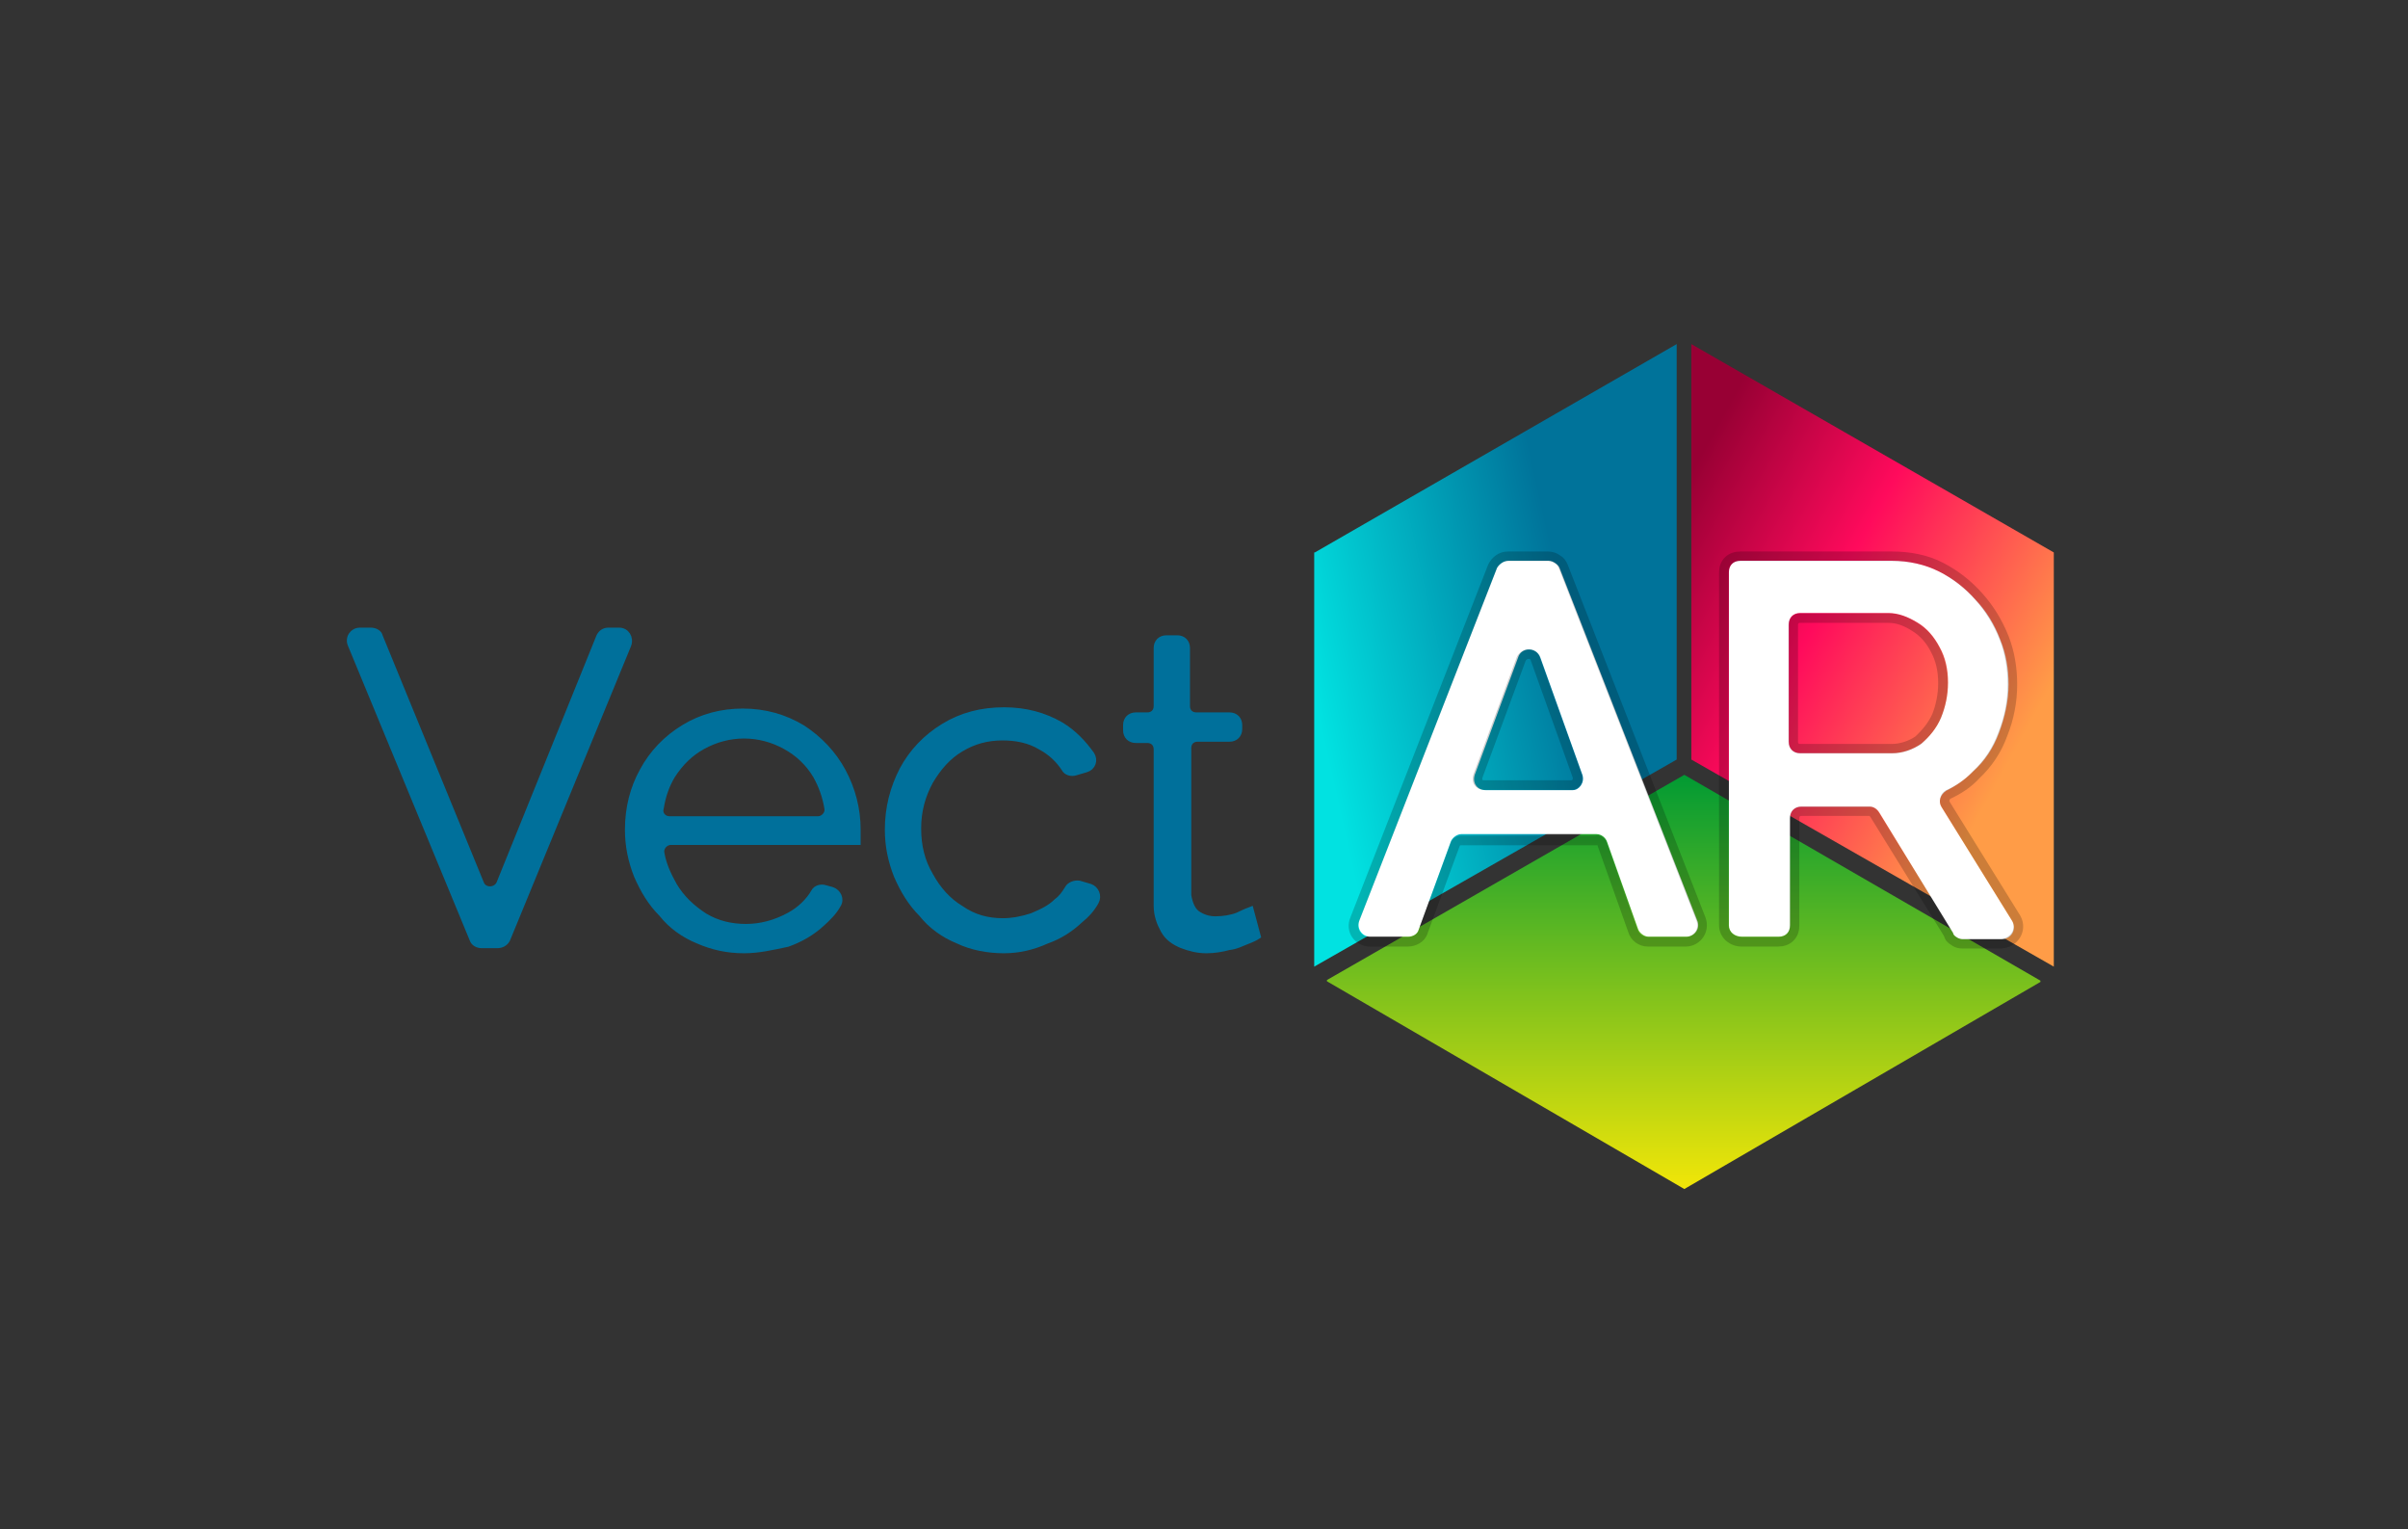 <?xml version="1.0" encoding="utf-8"?>
<!-- Generator: Adobe Illustrator 24.1.3, SVG Export Plug-In . SVG Version: 6.00 Build 0)  -->
<svg version="1.1" id="Слой_1" xmlns="http://www.w3.org/2000/svg" xmlns:xlink="http://www.w3.org/1999/xlink" x="0px" y="0px"
	 viewBox="0 0 378 240" style="enable-background:new 0 0 378 240;" xml:space="preserve">
<rect x="0" y="0" width="378" height="240" fill="#333333" stroke="none"/>
<style type="text/css">
	.st0{fill:#00709B;stroke:#00709B;}
	.st1{fill:url(#SVGID_1_);}
	.st2{fill:url(#SVGID_2_);}
	.st3{fill:url(#SVGID_3_);}
	.st4{fill:#FFFFFF;}
	.st5{fill:none;stroke:#000000;stroke-width:1.5;stroke-opacity:0.2;}
</style>
<path class="st0" d="M59.6,99.9l15.9,38.8c0.5,1.2,2.3,1.2,2.9,0l15.7-38.8c0.3-0.6,0.8-0.9,1.4-0.9h1.7c1.1,0,1.8,1.1,1.4,2.2
	l-19,46.2c-0.3,0.6-0.9,0.9-1.5,0.9h-2.5c-0.6,0-1.2-0.3-1.4-0.9l-19.1-46.2c-0.5-1.1,0.3-2.2,1.4-2.2h1.7
	C58.8,99,59.5,99.3,59.6,99.9z"/>
<path class="st0" d="M116.8,149.1c-2.6,0-4.9-0.5-7.2-1.5c-2.2-0.9-4.2-2.3-5.7-4.2c-1.7-1.7-2.9-3.7-3.9-6
	c-0.9-2.3-1.4-4.6-1.4-7.2c0-3.4,0.8-6.5,2.3-9.2c1.5-2.8,3.7-5.1,6.5-6.8c2.8-1.7,5.9-2.5,9.2-2.5c3.5,0,6.6,0.9,9.4,2.6
	c2.6,1.7,4.8,4,6.3,6.8c1.5,2.8,2.3,5.9,2.3,9.1c0,0.3,0,0.8,0,1.1s0,0.6,0,0.8h-29.3c-0.9,0-1.7,0.9-1.5,1.8c0.3,1.8,1.1,3.5,2,5.1
	c1.2,2,2.8,3.5,4.8,4.8c2,1.2,4.2,1.7,6.5,1.7c2.3,0,4.6-0.6,6.8-1.8c1.7-0.9,3.1-2.3,3.9-3.7c0.3-0.6,1.1-0.8,1.7-0.6l1.1,0.3
	c0.9,0.3,1.5,1.4,0.9,2.3c-0.6,1.1-1.5,2-2.5,2.9c-1.5,1.4-3.4,2.5-5.4,3.2C121.2,148.6,119.1,149.1,116.8,149.1z M105.1,128.6h23.3
	c0.9,0,1.7-0.9,1.5-1.8c-0.3-1.8-0.9-3.5-1.8-5.1c-1.2-2-2.8-3.5-4.8-4.6c-2-1.1-4.2-1.7-6.5-1.7c-2.3,0-4.5,0.6-6.5,1.7
	c-2,1.1-3.5,2.6-4.8,4.6c-0.9,1.5-1.5,3.2-1.8,5.1C103.4,127.7,104.1,128.6,105.1,128.6z"/>
<path class="st0" d="M157.6,149.1c-2.6,0-5.1-0.5-7.2-1.5c-2.2-0.9-4.2-2.3-5.7-4.2c-1.7-1.7-2.9-3.7-3.9-6
	c-0.9-2.3-1.4-4.6-1.4-7.2c0-3.4,0.8-6.5,2.3-9.4c1.5-2.8,3.7-5.1,6.5-6.8s5.9-2.5,9.4-2.5c3.4,0,6.3,0.8,8.9,2.3
	c2,1.2,3.5,2.8,4.8,4.6c0.6,0.9,0.2,2-0.8,2.3l-1.7,0.5c-0.6,0.2-1.4,0-1.7-0.6c-0.9-1.4-2.2-2.6-3.7-3.4c-1.8-1.1-3.9-1.5-6-1.5
	c-2.5,0-4.6,0.6-6.6,1.8c-2,1.2-3.5,2.9-4.8,5.1c-1.2,2.2-1.9,4.6-1.9,7.4s0.6,5.2,1.9,7.4c1.2,2.2,2.8,4,4.8,5.2c2,1.4,4.2,2,6.6,2
	c1.5,0,3.1-0.3,4.6-0.8c1.4-0.6,2.8-1.2,3.9-2.3c0.8-0.6,1.2-1.2,1.7-2c0.3-0.6,1.1-0.9,1.8-0.8l1.7,0.5c0.9,0.3,1.4,1.4,0.9,2.3
	c-0.6,1.1-1.4,2-2.5,2.9c-1.5,1.4-3.2,2.5-5.2,3.2C162.1,148.6,159.9,149.1,157.6,149.1z"/>
<path class="st0" d="M197.4,146.9c-0.3,0.2-0.9,0.5-1.7,0.8c-0.8,0.3-1.7,0.8-2.8,0.9c-1.1,0.3-2.3,0.5-3.5,0.5
	c-1.4,0-2.6-0.3-3.9-0.8c-1.2-0.5-2.2-1.2-2.8-2.3c-0.6-1.1-1.1-2.3-1.1-3.9v-24.5c0-0.9-0.6-1.5-1.5-1.5h-1.8
	c-0.9,0-1.5-0.6-1.5-1.5v-0.8c0-0.9,0.6-1.5,1.5-1.5h1.8c0.9,0,1.5-0.6,1.5-1.5v-9.1c0-0.9,0.6-1.5,1.5-1.5h1.7
	c0.9,0,1.5,0.6,1.5,1.5v9.1c0,0.9,0.6,1.5,1.5,1.5h5.2c0.9,0,1.5,0.6,1.5,1.5v0.6c0,0.9-0.6,1.5-1.5,1.5H188c-0.9,0-1.5,0.6-1.5,1.5
	v23.1c0.2,1.2,0.6,2.3,1.4,2.9c0.9,0.6,1.8,0.9,2.9,0.9c1.2,0,2.5-0.2,3.5-0.6c1.1-0.5,1.7-0.8,2-0.9L197.4,146.9z"/>
<linearGradient id="SVGID_1_" gradientUnits="userSpaceOnUse" x1="268.043" y1="146.558" x2="206.209" y2="132.726" gradientTransform="matrix(1 0 0 -1 0 242)">
	<stop  offset="0.344" style="stop-color:#00739A"/>
	<stop  offset="1" style="stop-color:#01E2E1"/>
</linearGradient>
<path class="st1" d="M206.4,86.7L263.2,54v65.2l-56.9,32.5V86.7z"/>
<linearGradient id="SVGID_2_" gradientUnits="userSpaceOnUse" x1="259.931" y1="157.888" x2="317.426" y2="126.158" gradientTransform="matrix(1 0 0 -1 0 242)">
	<stop  offset="0" style="stop-color:#980034"/>
	<stop  offset="0.432" style="stop-color:#FF0A5C"/>
	<stop  offset="1" style="stop-color:#FF9C47"/>
</linearGradient>
<path class="st2" d="M322.4,86.7L265.5,54v65.2l56.9,32.5V86.7z"/>
<linearGradient id="SVGID_3_" gradientUnits="userSpaceOnUse" x1="264.264" y1="120.449" x2="264.264" y2="55.459" gradientTransform="matrix(1 0 0 -1 0 242)">
	<stop  offset="0" style="stop-color:#019A33"/>
	<stop  offset="1" style="stop-color:#F1E608"/>
</linearGradient>
<path class="st3" d="M208.3,153.8l56.1-32.2l55.9,32.3v0.2l-55.9,32.5l-56.1-32.6V153.8z"/>
<path class="st4" d="M236.8,88h6.3c0.7,0,1.5,0.6,1.7,1.1l21.6,55.3c0.6,1.3-0.4,2.6-1.7,2.6h-5.9c-0.7,0-1.5-0.6-1.7-1.3l-4.8-13.5
	c-0.2-0.7-0.9-1.3-1.7-1.3h-21.2c-0.7,0-1.5,0.6-1.7,1.3l-5,13.7c-0.2,0.7-0.9,1.1-1.7,1.1h-5.9c-1.3,0-2.2-1.3-1.7-2.6l21.6-55.3
	C235.3,88.6,236,88,236.8,88z M248.4,121.6l-6.6-18.4c-0.6-1.7-3-1.7-3.5,0l-6.8,18.4c-0.4,1.3,0.4,2.4,1.7,2.4h13.3
	c0.1,0,0.3,0,0.4,0C247.9,124,248.8,122.8,248.4,121.6z"/>
<path class="st5" d="M251.5,132.5L251.5,132.5L251.5,132.5l4.8,13.5c0.3,1.1,1.3,1.8,2.4,1.8h5.9c1.8,0,3.1-1.8,2.4-3.6l-21.6-55.3
	c-0.2-0.5-0.5-0.9-0.9-1.1c-0.4-0.3-0.9-0.5-1.5-0.5h-6.3c-0.6,0-1.1,0.2-1.5,0.5c-0.4,0.3-0.7,0.7-0.9,1.1l-21.6,55.3
	c-0.8,1.8,0.5,3.6,2.4,3.6h5.9c0.9,0,2.1-0.5,2.4-1.6l5-13.6l0,0l0,0c0.1-0.4,0.5-0.7,0.9-0.7h21.2
	C251,131.7,251.4,132.1,251.5,132.5z M241,103.4L241,103.4L241,103.4l6.6,18.4c0.2,0.8-0.3,1.4-0.9,1.4c0,0-0.1,0-0.2,0l0,0
	c-0.1,0-0.2,0-0.3,0h-13.3c-0.4,0-0.7-0.2-0.8-0.4c-0.2-0.2-0.2-0.6-0.1-1l6.8-18.4l0,0l0,0C239.3,102.4,240.7,102.4,241,103.4z"/>
<path class="st4" d="M271.4,145.2V89.8c0-1.1,0.7-1.8,1.8-1.8H297c2.6,0,5.2,0.6,7.4,1.7c2.2,1.1,4.1,2.6,5.7,4.4
	c1.7,1.8,3,3.9,3.9,6.3c0.9,2.2,1.3,4.6,1.3,7c0,2.6-0.6,5.2-1.5,7.6c-0.9,2.4-2.2,4.4-4.1,6.1c-1.3,1.3-2.6,2.2-4.2,3
	c-0.9,0.6-1.3,1.7-0.7,2.6l11.1,17.9c0.7,1.3-0.2,2.8-1.7,2.8h-6.1c-0.5,0-1.1-0.3-1.4-0.7c-0.1-0.1-0.1-0.3-0.2-0.4L295,127.5
	c-0.4-0.6-0.9-0.9-1.5-0.9h-10.7c-1.1,0-1.8,0.7-1.8,1.8v16.8c0,1.1-0.7,1.8-1.8,1.8h-5.7C272.3,147,271.4,146.3,271.4,145.2z
	 M280.8,116.4c0,1.1,0.7,1.8,1.8,1.8H297c1.7,0,3.3-0.6,4.6-1.5c1.3-1.1,2.4-2.4,3.1-4.1c0.7-1.7,1.1-3.5,1.1-5.5
	c0-2-0.4-3.9-1.3-5.5c-0.9-1.7-2-3-3.5-3.9c-1.5-0.9-3-1.5-4.6-1.5h-13.8c-1.1,0-1.8,0.7-1.8,1.8V116.4z"/>
<path class="st5" d="M316.5,144.1L316.5,144.1L316.5,144.1l-11.1-17.9c-0.3-0.5-0.1-1.2,0.4-1.5c1.7-0.8,3.1-1.7,4.4-3.1
	c1.9-1.8,3.3-3.9,4.2-6.4c1-2.5,1.5-5.1,1.5-7.8c0-2.5-0.4-5-1.3-7.3c-1-2.5-2.3-4.6-4-6.5c-1.7-1.9-3.6-3.4-5.9-4.6
	c-2.3-1.2-5-1.7-7.7-1.7h-23.8c-0.7,0-1.4,0.2-1.9,0.7c-0.5,0.5-0.7,1.1-0.7,1.9v55.3c0,1.6,1.4,2.6,2.8,2.6h5.7
	c0.7,0,1.4-0.2,1.9-0.7c0.5-0.5,0.7-1.1,0.7-1.9v-16.8c0-0.4,0.1-0.6,0.3-0.8c0.2-0.2,0.4-0.3,0.8-0.3h10.7c0.2,0,0.6,0.2,0.8,0.6
	l11.5,18.6c0,0,0,0.1,0.1,0.2l0,0c0,0.1,0.1,0.2,0.1,0.3c0.2,0.4,0.6,0.6,0.9,0.8c0.3,0.2,0.7,0.3,1.1,0.3h6.1
	C316.2,148,317.5,145.9,316.5,144.1z M282.6,117.5c-0.4,0-0.6-0.1-0.8-0.3c-0.2-0.2-0.3-0.4-0.3-0.8V98.1c0-0.4,0.1-0.6,0.3-0.8
	s0.4-0.3,0.8-0.3h13.8c1.5,0,2.8,0.5,4.2,1.4c1.3,0.8,2.4,2,3.2,3.6c0.8,1.5,1.2,3.2,1.2,5.2c0,1.9-0.4,3.7-1,5.2
	c-0.7,1.5-1.7,2.7-2.9,3.8c-1.2,0.8-2.7,1.3-4.1,1.3H282.6z"/>
</svg>
